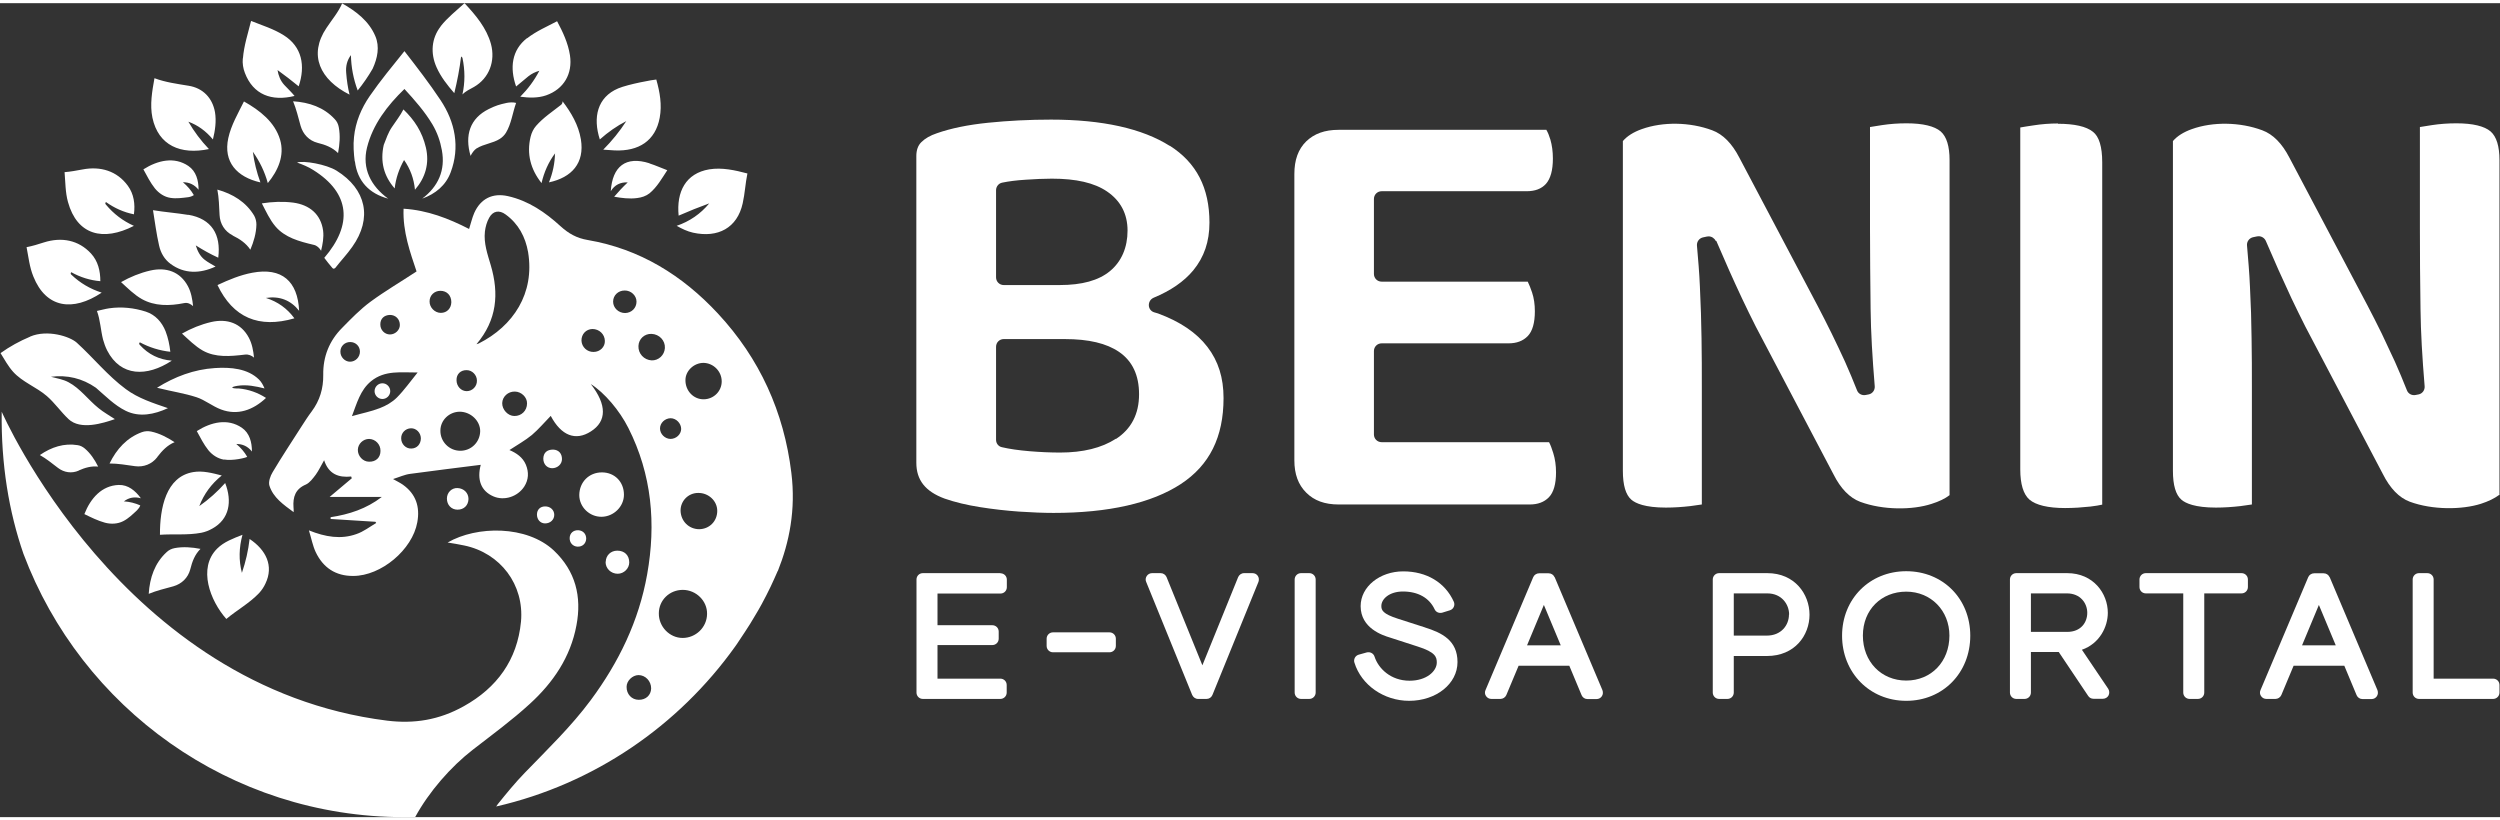 <?xml version="1.0" encoding="UTF-8"?>
<svg xmlns="http://www.w3.org/2000/svg" xmlns:xlink="http://www.w3.org/1999/xlink" width="256px" height="84px" viewBox="0 0 258 84" version="1.1">
<rect x="0" y="0" width="258" height="84" fill="#333333" stroke="none"/>
<g id="surface1">
<path style=" stroke:none;fill-rule:nonzero;fill:rgb(100%,100%,100%);fill-opacity:1;" d="M 159.559 13.07 L 138.145 13.07 C 136.707 13.07 135.625 13.469 134.801 14.262 C 133.977 15.07 133.578 16.172 133.578 17.637 L 133.578 47.168 C 133.578 48.605 133.977 49.688 134.801 50.512 C 135.625 51.336 136.707 51.734 138.145 51.734 L 157.863 51.734 C 158.703 51.734 159.359 51.492 159.848 50.988 C 160.336 50.484 160.582 49.613 160.582 48.422 C 160.582 47.719 160.488 47.031 160.289 46.406 C 160.152 45.961 160.016 45.598 159.863 45.305 L 142.586 45.305 C 142.141 45.305 141.789 44.953 141.789 44.512 L 141.789 35.898 C 141.789 35.457 142.141 35.105 142.586 35.105 L 155.68 35.105 C 156.52 35.105 157.176 34.859 157.664 34.355 C 158.152 33.852 158.398 32.984 158.398 31.793 C 158.398 31.09 158.305 30.434 158.109 29.852 C 157.969 29.426 157.816 29.059 157.664 28.738 L 142.586 28.738 C 142.141 28.738 141.789 28.387 141.789 27.945 L 141.789 20.203 C 141.789 19.758 142.141 19.406 142.586 19.406 L 157.543 19.406 C 158.414 19.406 159.07 19.164 159.543 18.645 C 160.016 18.109 160.258 17.238 160.258 16.035 C 160.258 15.316 160.168 14.66 160 14.078 C 159.879 13.684 159.742 13.332 159.574 13.055 Z M 159.559 13.07 "/>
<path style=" stroke:none;fill-rule:nonzero;fill:rgb(100%,100%,100%);fill-opacity:1;" d="M 177.125 24.539 C 177.57 25.547 177.996 26.555 178.438 27.547 C 178.883 28.539 179.324 29.516 179.781 30.48 C 180.238 31.441 180.711 32.418 181.199 33.379 L 189.199 48.59 C 189.945 50.086 190.879 51.047 191.977 51.461 C 194.328 52.332 197.379 52.316 199.336 51.672 C 200.113 51.43 200.738 51.125 201.195 50.773 L 201.195 16.188 C 201.195 14.766 200.891 13.773 200.281 13.238 C 199.641 12.688 198.434 12.398 196.754 12.398 C 195.871 12.398 195.031 12.461 194.234 12.582 C 193.746 12.66 193.336 12.719 192.984 12.781 L 192.984 23.242 C 192.984 25.883 193.016 28.66 193.047 31.578 C 193.074 33.977 193.23 36.586 193.473 39.535 C 193.504 39.93 193.242 40.297 192.848 40.375 L 192.543 40.434 C 192.16 40.512 191.777 40.312 191.641 39.945 C 191.246 38.938 190.832 37.961 190.406 37 C 189.961 36.035 189.504 35.059 189.016 34.066 C 188.527 33.09 188.055 32.129 187.566 31.211 L 179.492 15.926 C 178.742 14.477 177.812 13.527 176.699 13.117 C 174.41 12.262 171.617 12.215 169.434 12.996 C 168.578 13.301 167.922 13.711 167.48 14.23 L 167.48 48.27 C 167.48 49.734 167.77 50.742 168.363 51.246 C 168.793 51.613 169.754 52.055 171.922 52.055 C 172.762 52.055 173.613 51.996 174.438 51.902 C 174.914 51.84 175.309 51.781 175.629 51.734 L 175.629 39.609 C 175.629 37.977 175.629 36.312 175.598 34.586 C 175.57 32.875 175.523 31.105 175.43 29.258 C 175.371 27.852 175.25 26.434 175.125 25.012 C 175.098 24.613 175.355 24.266 175.738 24.172 L 176.164 24.082 C 176.164 24.082 176.285 24.066 176.332 24.066 C 176.637 24.066 176.926 24.25 177.066 24.539 Z M 177.125 24.539 "/>
<path style=" stroke:none;fill-rule:nonzero;fill:rgb(100%,100%,100%);fill-opacity:1;" d="M 120.727 14.734 C 117.887 12.934 113.766 12.016 108.469 12.016 C 106.258 12.016 104.074 12.125 101.969 12.34 C 99.891 12.551 98.121 12.918 96.688 13.422 C 96 13.652 95.465 13.957 95.07 14.355 C 94.734 14.691 94.566 15.164 94.566 15.773 L 94.566 47.43 C 94.566 49.215 95.496 50.391 97.48 51.125 C 98.566 51.504 99.801 51.797 101.145 52.008 C 102.488 52.223 103.848 52.375 105.172 52.469 C 106.516 52.559 107.707 52.605 108.73 52.605 C 114.406 52.605 118.836 51.598 121.855 49.629 C 124.816 47.688 126.27 44.785 126.27 40.754 C 126.27 38.664 125.734 36.938 124.605 35.473 C 123.488 34.008 121.781 32.859 119.508 32.02 L 119.094 31.898 C 118.773 31.793 118.559 31.5 118.559 31.164 C 118.559 30.828 118.742 30.539 119.047 30.402 C 120.82 29.668 122.191 28.723 123.141 27.578 C 124.27 26.203 124.816 24.602 124.816 22.645 C 124.816 19.059 123.477 16.461 120.711 14.703 Z M 102.793 19.301 C 102.793 18.934 103.051 18.598 103.418 18.523 C 104.074 18.387 104.883 18.277 105.844 18.219 C 106.793 18.156 107.691 18.109 108.547 18.109 C 111.066 18.109 112.941 18.539 114.254 19.438 C 115.645 20.387 116.363 21.746 116.363 23.469 C 116.363 25.195 115.75 26.66 114.547 27.652 C 113.371 28.617 111.676 29.09 109.34 29.09 L 103.586 29.09 C 103.145 29.09 102.793 28.738 102.793 28.297 L 102.793 19.285 Z M 115.156 44.953 C 113.691 45.902 111.754 46.375 109.402 46.375 C 108.395 46.375 107.34 46.328 106.258 46.238 C 105.145 46.145 104.18 46.008 103.402 45.824 C 103.035 45.75 102.793 45.43 102.793 45.062 L 102.793 35.457 C 102.793 35.016 103.145 34.664 103.586 34.664 L 109.875 34.664 C 112.363 34.664 114.195 35.105 115.492 35.992 C 116.867 36.938 117.551 38.402 117.551 40.359 C 117.551 42.406 116.742 43.945 115.172 44.969 Z M 115.156 44.953 "/>
<path style=" stroke:none;fill-rule:nonzero;fill:rgb(100%,100%,100%);fill-opacity:1;" d="M 257.945 50.773 L 257.945 16.188 C 257.945 14.766 257.641 13.773 257.031 13.238 C 256.391 12.688 255.184 12.398 253.504 12.398 C 252.617 12.398 251.781 12.461 250.984 12.582 C 250.496 12.66 250.086 12.719 249.734 12.781 L 249.734 23.242 C 249.734 25.883 249.75 28.66 249.797 31.578 C 249.824 33.977 249.977 36.586 250.223 39.535 C 250.254 39.93 249.992 40.297 249.598 40.375 L 249.293 40.434 C 248.91 40.512 248.527 40.312 248.391 39.945 C 247.996 38.938 247.582 37.961 247.156 37 C 246.711 36.035 246.254 35.059 245.781 34.066 C 245.293 33.09 244.82 32.129 244.332 31.211 L 236.258 15.926 C 235.508 14.477 234.578 13.527 233.465 13.117 C 231.176 12.262 228.379 12.215 226.199 12.996 C 225.344 13.301 224.688 13.711 224.246 14.23 L 224.246 48.27 C 224.246 49.734 224.535 50.742 225.129 51.246 C 225.559 51.613 226.52 52.055 228.688 52.055 C 229.527 52.055 230.379 51.996 231.203 51.902 C 231.676 51.84 232.074 51.781 232.395 51.734 L 232.395 39.609 C 232.395 37.977 232.395 36.312 232.363 34.586 C 232.348 32.875 232.289 31.09 232.195 29.242 C 232.137 27.852 232.012 26.418 231.891 24.996 C 231.859 24.602 232.121 24.25 232.5 24.156 L 232.93 24.066 C 232.93 24.066 233.051 24.051 233.098 24.051 C 233.402 24.051 233.691 24.234 233.828 24.523 C 234.273 25.531 234.699 26.539 235.141 27.531 C 235.586 28.508 236.027 29.484 236.484 30.465 C 236.945 31.426 237.418 32.402 237.906 33.363 L 245.902 48.574 C 246.652 50.07 247.582 51.031 248.68 51.445 C 251.031 52.316 254.086 52.285 256.039 51.66 C 256.801 51.414 257.426 51.109 257.898 50.758 Z M 257.945 50.773 "/>
<path style=" stroke:none;fill-rule:nonzero;fill:rgb(100%,100%,100%);fill-opacity:1;" d="M 212.398 12.414 C 211.559 12.414 210.691 12.477 209.836 12.613 C 209.301 12.688 208.859 12.766 208.492 12.828 L 208.492 48.117 C 208.492 49.629 208.812 50.68 209.438 51.23 C 210.094 51.797 211.363 52.102 213.117 52.102 C 214.004 52.102 214.887 52.039 215.727 51.949 C 216.262 51.887 216.66 51.812 216.949 51.75 L 216.949 16.414 C 216.949 14.828 216.629 13.758 215.988 13.27 C 215.301 12.719 214.078 12.445 212.371 12.445 Z M 212.398 12.414 "/>
<path style=" stroke:none;fill-rule:nonzero;fill:rgb(100%,100%,100%);fill-opacity:1;" d="M 103.25 58.82 L 95.238 58.82 C 94.871 58.82 94.582 59.109 94.582 59.477 L 94.582 71.145 C 94.582 71.508 94.871 71.801 95.238 71.801 L 103.234 71.801 C 103.602 71.801 103.891 71.508 103.891 71.145 L 103.891 70.363 C 103.891 69.996 103.602 69.707 103.234 69.707 L 96.75 69.707 L 96.75 66.242 L 102.41 66.242 C 102.777 66.242 103.066 65.949 103.066 65.586 L 103.066 64.852 C 103.066 64.484 102.777 64.195 102.41 64.195 L 96.75 64.195 L 96.75 60.926 L 103.25 60.926 C 103.617 60.926 103.906 60.637 103.906 60.27 L 103.906 59.492 C 103.906 59.125 103.617 58.836 103.25 58.836 Z M 103.25 58.82 "/>
<path style=" stroke:none;fill-rule:nonzero;fill:rgb(100%,100%,100%);fill-opacity:1;" d="M 108.668 64.93 L 114.5 64.93 C 114.863 64.93 115.156 65.223 115.156 65.586 L 115.156 66.332 C 115.156 66.695 114.863 66.988 114.5 66.988 L 108.668 66.988 C 108.305 66.988 108.012 66.695 108.012 66.332 L 108.012 65.586 C 108.012 65.223 108.305 64.93 108.668 64.93 Z M 108.668 64.93 "/>
<path style=" stroke:none;fill-rule:nonzero;fill:rgb(100%,100%,100%);fill-opacity:1;" d="M 129.273 58.82 L 128.391 58.82 C 128.113 58.82 127.887 58.988 127.777 59.23 L 124.086 68.332 L 120.391 59.23 C 120.285 58.988 120.055 58.82 119.781 58.82 L 118.895 58.82 C 118.684 58.82 118.469 58.926 118.348 59.109 C 118.223 59.293 118.195 59.523 118.285 59.723 L 123.031 71.387 C 123.141 71.633 123.367 71.801 123.641 71.801 L 124.512 71.801 C 124.789 71.801 125.016 71.648 125.125 71.387 L 129.871 59.723 C 129.945 59.523 129.93 59.293 129.809 59.109 C 129.688 58.926 129.488 58.82 129.258 58.82 Z M 129.273 58.82 "/>
<path style=" stroke:none;fill-rule:nonzero;fill:rgb(100%,100%,100%);fill-opacity:1;" d="M 134.266 58.82 L 135.121 58.82 C 135.484 58.82 135.777 59.113 135.777 59.477 L 135.777 71.145 C 135.777 71.504 135.484 71.801 135.121 71.801 L 134.266 71.801 C 133.902 71.801 133.609 71.504 133.609 71.145 L 133.609 59.477 C 133.609 59.113 133.902 58.82 134.266 58.82 Z M 134.266 58.82 "/>
<path style=" stroke:none;fill-rule:nonzero;fill:rgb(100%,100%,100%);fill-opacity:1;" d="M 147.07 64.426 L 144.262 63.523 C 142.691 63.02 142.555 62.637 142.555 62.211 C 142.555 61.477 143.395 60.715 144.781 60.715 C 146.34 60.715 147.5 61.371 148.051 62.547 C 148.188 62.852 148.523 62.988 148.844 62.898 L 149.637 62.652 C 149.82 62.59 149.957 62.469 150.031 62.301 C 150.109 62.133 150.109 61.934 150.031 61.766 C 149.133 59.781 147.227 58.637 144.812 58.637 C 142.402 58.637 140.418 60.211 140.418 62.227 C 140.418 64.5 142.676 65.234 143.426 65.461 L 146.309 66.395 C 148.141 66.973 148.277 67.477 148.277 68.043 C 148.277 68.945 147.211 69.922 145.469 69.922 C 143.531 69.922 142.25 68.668 141.852 67.434 C 141.746 67.098 141.395 66.914 141.043 67.004 L 140.219 67.234 C 140.051 67.281 139.898 67.402 139.82 67.555 C 139.746 67.707 139.715 67.891 139.777 68.059 C 140.492 70.379 142.828 71.996 145.422 71.996 C 148.215 71.996 150.414 70.242 150.414 67.996 C 150.414 65.754 148.797 64.973 147.059 64.426 Z M 147.07 64.426 "/>
<path style=" stroke:none;fill-rule:nonzero;fill:rgb(100%,100%,100%);fill-opacity:1;" d="M 160.426 59.23 C 160.32 58.988 160.09 58.836 159.816 58.836 L 158.84 58.836 C 158.582 58.836 158.336 58.988 158.23 59.23 L 153.301 70.898 C 153.207 71.098 153.238 71.34 153.359 71.508 C 153.484 71.691 153.68 71.801 153.91 71.801 L 154.84 71.801 C 155.102 71.801 155.344 71.648 155.453 71.402 L 156.719 68.379 L 161.953 68.379 L 163.223 71.418 C 163.328 71.66 163.555 71.816 163.832 71.816 L 164.762 71.816 C 164.992 71.816 165.191 71.707 165.312 71.523 C 165.434 71.34 165.449 71.113 165.371 70.898 L 160.441 59.23 Z M 161.07 66.273 L 157.59 66.273 L 159.328 62.102 Z M 161.07 66.273 "/>
<path style=" stroke:none;fill-rule:nonzero;fill:rgb(100%,100%,100%);fill-opacity:1;" d="M 182.391 58.82 L 177.414 58.82 C 177.051 58.82 176.758 59.109 176.758 59.477 L 176.758 71.145 C 176.758 71.508 177.051 71.801 177.414 71.801 L 178.27 71.801 C 178.637 71.801 178.926 71.508 178.926 71.145 L 178.926 67.371 L 182.348 67.371 C 185.23 67.371 186.742 65.234 186.742 63.109 C 186.742 60.988 185.215 58.82 182.391 58.82 Z M 184.621 63.094 C 184.621 64.18 183.828 65.266 182.332 65.266 L 178.926 65.266 L 178.926 60.91 L 182.391 60.91 C 183.855 60.91 184.637 62.027 184.637 63.094 Z M 184.621 63.094 "/>
<path style=" stroke:none;fill-rule:nonzero;fill:rgb(100%,100%,100%);fill-opacity:1;" d="M 196.723 58.621 C 192.953 58.621 190.102 61.477 190.102 65.277 C 190.102 69.082 192.938 71.996 196.723 71.996 C 200.508 71.996 203.332 69.113 203.332 65.277 C 203.332 61.445 200.496 58.621 196.723 58.621 Z M 201.18 65.266 C 201.18 67.953 199.305 69.906 196.723 69.906 C 194.145 69.906 192.25 67.953 192.25 65.266 C 192.25 62.578 194.176 60.73 196.723 60.73 C 199.273 60.73 201.18 62.684 201.18 65.266 Z M 201.18 65.266 "/>
<path style=" stroke:none;fill-rule:nonzero;fill:rgb(100%,100%,100%);fill-opacity:1;" d="M 214.844 66.73 C 216.688 66.09 217.527 64.348 217.527 62.914 C 217.527 60.926 216.047 58.82 213.332 58.82 L 208.082 58.82 C 207.715 58.82 207.426 59.109 207.426 59.477 L 207.426 71.145 C 207.426 71.508 207.715 71.801 208.082 71.801 L 208.934 71.801 C 209.301 71.801 209.59 71.508 209.59 71.145 L 209.59 66.957 L 212.461 66.957 L 215.5 71.492 C 215.621 71.676 215.82 71.785 216.047 71.785 L 217.023 71.785 C 217.27 71.785 217.496 71.648 217.605 71.434 C 217.711 71.219 217.695 70.961 217.574 70.762 L 214.844 66.715 Z M 215.406 62.914 C 215.406 63.891 214.766 64.883 213.332 64.883 L 209.59 64.883 L 209.59 60.91 L 213.316 60.91 C 214.688 60.91 215.406 61.918 215.406 62.914 Z M 215.406 62.914 "/>
<path style=" stroke:none;fill-rule:nonzero;fill:rgb(100%,100%,100%);fill-opacity:1;" d="M 231.312 58.82 L 221.449 58.82 C 221.086 58.82 220.793 59.109 220.793 59.477 L 220.793 60.254 C 220.793 60.621 221.086 60.91 221.449 60.91 L 225.312 60.91 L 225.312 71.145 C 225.312 71.508 225.602 71.801 225.969 71.801 L 226.824 71.801 C 227.191 71.801 227.48 71.508 227.48 71.145 L 227.48 60.91 L 231.328 60.91 C 231.691 60.91 231.984 60.621 231.984 60.254 L 231.984 59.477 C 231.984 59.109 231.691 58.82 231.328 58.82 Z M 231.312 58.82 "/>
<path style=" stroke:none;fill-rule:nonzero;fill:rgb(100%,100%,100%);fill-opacity:1;" d="M 240.41 59.23 C 240.301 58.988 240.074 58.836 239.797 58.836 L 238.82 58.836 C 238.562 58.836 238.316 58.988 238.211 59.23 L 233.281 70.898 C 233.188 71.098 233.219 71.34 233.34 71.508 C 233.465 71.691 233.66 71.801 233.891 71.801 L 234.82 71.801 C 235.082 71.801 235.324 71.648 235.434 71.402 L 236.699 68.379 L 241.934 68.379 L 243.203 71.418 C 243.309 71.66 243.539 71.816 243.812 71.816 L 244.742 71.816 C 244.973 71.816 245.172 71.707 245.293 71.523 C 245.414 71.34 245.43 71.113 245.355 70.898 L 240.422 59.23 Z M 241.051 66.273 L 237.57 66.273 L 239.309 62.102 Z M 241.051 66.273 "/>
<path style=" stroke:none;fill-rule:nonzero;fill:rgb(100%,100%,100%);fill-opacity:1;" d="M 257.289 69.707 L 251.152 69.707 L 251.152 59.477 C 251.152 59.109 250.863 58.82 250.496 58.82 L 249.645 58.82 C 249.277 58.82 248.988 59.109 248.988 59.477 L 248.988 71.145 C 248.988 71.508 249.277 71.801 249.645 71.801 L 257.289 71.801 C 257.656 71.801 257.945 71.508 257.945 71.145 L 257.945 70.363 C 257.945 69.996 257.656 69.707 257.289 69.707 Z M 257.289 69.707 "/>
<path style=" stroke:none;fill-rule:evenodd;fill:rgb(100%,100%,100%);fill-opacity:1;" d="M 35.297 0.016 C 36.746 0.824 38.074 1.848 38.73 3.391 C 39.203 4.488 38.961 5.664 38.457 6.766 C 38 7.559 37.48 8.309 36.914 9.008 C 36.473 7.832 36.242 6.613 36.215 5.359 C 35.816 5.895 35.664 6.504 35.727 7.191 C 35.785 7.957 35.895 8.719 36.074 9.438 C 33.039 7.91 31.801 5.359 33.695 2.551 C 34.258 1.695 34.914 0.945 35.312 0.016 Z M 45.477 2.398 C 44.516 3.633 44.41 5.176 45.051 6.613 C 45.492 7.605 46.164 8.461 46.883 9.285 C 47.188 8.031 47.434 6.766 47.586 5.496 C 47.629 5.543 47.676 5.59 47.723 5.633 C 47.996 6.918 47.996 8.184 47.723 9.422 C 48.059 9.07 48.484 8.887 48.914 8.645 C 50.484 7.742 51.141 5.984 50.668 4.215 C 50.211 2.551 49.082 1.223 47.938 0 C 47.098 0.777 46.18 1.48 45.477 2.383 Z M 54.391 3.605 C 52.805 4.84 52.59 6.672 53.262 8.598 C 53.691 8.246 54.102 7.895 54.531 7.543 C 54.879 7.27 55.262 7.086 55.66 6.977 C 55.141 7.973 54.484 8.855 53.691 9.652 C 54.59 9.773 55.508 9.805 56.359 9.512 C 58.191 8.871 59.109 7.285 58.82 5.375 C 58.621 4.094 58.07 2.945 57.492 1.863 C 56.453 2.414 55.34 2.887 54.406 3.617 Z M 25.055 5.711 C 25.012 6.215 25.086 6.719 25.27 7.191 C 26.125 9.453 28.047 10.156 30.398 9.574 C 30.078 9.176 29.695 8.824 29.344 8.445 C 28.934 8 28.734 7.469 28.641 6.902 C 29.391 7.438 30.109 8 30.824 8.582 C 31.543 6.445 31.16 4.488 29.285 3.312 C 28.246 2.656 27.055 2.289 25.91 1.832 C 25.59 3.113 25.176 4.383 25.07 5.695 Z M 36.625 16.309 C 36.871 18.371 38.105 19.652 40.059 20.172 C 38.273 18.875 37.344 17.07 37.875 14.902 C 38.473 12.508 39.969 10.566 41.738 8.855 C 42.793 10 43.828 11.176 44.625 12.508 C 45.113 13.332 45.434 14.23 45.602 15.18 C 45.98 17.238 45.234 18.918 43.57 20.172 C 44.93 19.684 46.012 18.812 46.516 17.438 C 47.477 14.871 46.988 12.293 45.461 10 C 44.305 8.262 43.02 6.598 41.738 4.949 C 40.516 6.473 39.266 7.973 38.152 9.59 C 37.281 10.855 36.688 12.277 36.535 13.805 C 36.441 14.645 36.504 15.5 36.609 16.34 Z M 64.633 12.172 C 63.945 13.238 63.152 14.215 62.254 15.117 C 62.648 15.148 63.047 15.164 63.441 15.195 C 65.902 15.301 67.641 14.215 68.082 11.82 C 68.328 10.492 68.098 9.176 67.73 7.879 C 67.504 7.879 64.848 8.352 63.793 8.797 C 61.641 9.711 61.168 11.789 61.902 14.062 C 62.758 13.301 63.672 12.66 64.633 12.172 Z M 32.777 14.414 C 33.586 14.613 34.305 14.887 34.887 15.469 C 35.055 14.582 35.129 13.684 34.961 12.797 C 34.902 12.477 34.762 12.184 34.535 11.957 C 33.422 10.75 31.91 10.23 30.246 10.125 C 30.582 10.934 30.781 11.789 31.023 12.66 C 31.27 13.527 31.895 14.188 32.777 14.414 Z M 8.129 48.223 C 8.785 47.934 9.426 47.75 10.129 47.824 C 9.777 47.125 9.348 46.465 8.754 45.961 C 8.539 45.781 8.297 45.656 8.023 45.613 C 6.617 45.383 5.305 45.809 4.113 46.633 C 4.77 47 5.367 47.488 5.992 47.965 C 6.617 48.438 7.395 48.559 8.129 48.238 Z M 24.004 23.973 C 24.75 24.34 25.391 24.77 25.836 25.441 C 26.184 24.613 26.445 23.746 26.461 22.844 C 26.461 22.523 26.383 22.203 26.23 21.926 C 25.391 20.523 24.031 19.684 22.43 19.238 C 22.598 20.094 22.613 20.98 22.66 21.867 C 22.703 22.754 23.18 23.547 24.004 23.957 Z M 16.234 46.832 C 16.738 46.176 17.27 45.613 18.02 45.305 C 17.27 44.816 16.461 44.391 15.594 44.207 C 15.273 44.145 14.949 44.16 14.645 44.27 C 13.105 44.832 12.035 46.008 11.305 47.504 C 12.172 47.504 13.043 47.656 13.93 47.781 C 14.812 47.902 15.668 47.582 16.234 46.848 Z M 19.637 58.422 C 19.836 57.613 20.109 56.895 20.691 56.316 C 19.805 56.148 18.906 56.07 18.02 56.238 C 17.699 56.301 17.41 56.438 17.18 56.668 C 15.973 57.781 15.453 59.293 15.348 60.957 C 16.156 60.621 17.012 60.422 17.883 60.18 C 18.75 59.934 19.406 59.309 19.637 58.422 Z M 21.547 15.039 C 20.734 14.188 20.035 13.254 19.438 12.23 C 20.398 12.582 21.238 13.18 21.973 14.062 C 22.203 13.133 22.34 12.184 22.188 11.254 C 21.926 9.773 20.934 8.75 19.453 8.52 C 18.25 8.32 17.074 8.168 15.941 7.742 C 15.699 9.086 15.453 10.477 15.73 11.82 C 16.34 14.691 18.645 15.668 21.559 15.055 Z M 49.203 14.98 C 49.934 14.523 50.867 14.461 51.582 14.004 C 51.828 13.852 52.059 13.621 52.211 13.375 C 52.773 12.445 52.895 11.316 53.262 10.293 C 52.973 10.199 52.5 10.246 52.285 10.293 C 51.523 10.461 51.172 10.566 50.453 10.918 C 48.5 11.879 47.938 13.621 48.562 15.758 C 48.715 15.469 48.914 15.164 49.188 14.98 Z M 57.277 15.469 C 57.262 16.508 57.047 17.516 56.652 18.492 C 59.016 17.988 60.344 16.492 59.949 14.062 C 59.703 12.566 58.941 11.285 58.055 10.125 C 58.055 10.262 58.023 10.383 57.918 10.477 C 57.031 11.176 56.07 11.805 55.324 12.66 C 55.047 12.98 54.863 13.359 54.758 13.789 C 54.332 15.543 54.758 17.148 55.887 18.566 C 56.148 17.438 56.605 16.398 57.293 15.484 Z M 26.871 18.492 C 26.492 17.453 26.23 16.398 26.094 15.332 C 26.797 16.324 27.316 17.391 27.637 18.566 C 28.703 17.27 29.391 15.711 28.902 14.078 C 28.352 12.262 26.824 11.07 25.176 10.141 C 24.566 11.375 23.852 12.582 23.559 13.926 C 23.027 16.383 24.445 17.941 26.855 18.492 Z M 67.031 16.523 C 64.574 15.742 63.199 16.844 63.031 19.406 C 63.43 18.75 64.023 18.461 64.785 18.492 C 64.281 18.965 63.824 19.453 63.383 19.973 C 64.145 20.109 64.953 20.219 65.762 20.109 C 66.223 20.051 66.664 19.91 67.031 19.621 C 67.809 18.98 68.312 18.078 68.863 17.238 C 68.25 17.012 67.656 16.734 67.031 16.539 Z M 13.82 22.98 C 12.691 22.477 11.73 21.746 10.938 20.797 C 10.844 20.707 10.844 20.613 10.938 20.523 C 11.809 21.148 12.77 21.578 13.82 21.789 C 13.961 20.738 13.82 19.699 13.195 18.844 C 12.082 17.316 10.371 16.797 8.496 17.164 C 7.898 17.27 7.305 17.391 6.664 17.438 C 6.754 18.477 6.738 19.531 7.016 20.523 C 7.961 23.941 10.648 24.613 13.82 22.98 Z M 10.48 29.867 C 9.289 29.484 8.266 28.875 7.379 28.035 C 7.273 27.961 7.273 27.867 7.352 27.762 C 8.281 28.281 9.289 28.602 10.355 28.691 C 10.355 27.625 10.113 26.617 9.395 25.836 C 8.113 24.445 6.359 24.109 4.527 24.691 C 3.961 24.875 3.367 25.059 2.742 25.18 C 2.938 26.188 3.047 27.242 3.441 28.203 C 4.754 31.488 7.52 31.852 10.48 29.883 Z M 69.84 22.98 C 70.371 23.285 70.922 23.547 71.52 23.684 C 74.098 24.25 76.082 23.195 76.645 20.66 C 76.875 19.637 76.922 18.582 77.133 17.574 C 75.852 17.238 74.523 16.934 73.195 17.148 C 70.77 17.559 69.793 19.453 70.035 21.926 C 71.121 21.453 72.176 21.027 73.195 20.66 C 72.297 21.746 71.168 22.523 69.824 22.98 Z M 17.605 20.094 C 18.203 20.188 18.828 20.094 19.438 20.02 C 19.652 19.988 19.852 19.91 20.004 19.805 C 19.715 19.301 19.332 18.859 18.875 18.477 C 19.531 18.477 20.062 18.723 20.492 19.254 C 20.492 18.293 20.246 17.348 19.438 16.797 C 17.988 15.82 16.293 16.203 14.797 17.148 C 15.164 17.82 15.516 18.523 15.988 19.117 C 16.402 19.621 16.965 20.004 17.605 20.094 Z M 23.133 47.094 C 24.02 47.246 25.359 46.926 25.512 46.816 C 25.223 46.312 24.844 45.871 24.383 45.488 C 25.039 45.488 25.574 45.734 26 46.27 C 26 45.305 25.758 44.359 24.949 43.809 C 23.5 42.832 21.805 43.215 20.309 44.16 C 20.676 44.832 21.027 45.535 21.5 46.129 C 21.91 46.633 22.477 47 23.117 47.109 Z M 12.707 53.461 C 13.258 53.184 13.699 52.742 14.141 52.332 C 14.293 52.176 14.418 52.008 14.477 51.828 C 13.945 51.598 13.379 51.445 12.785 51.414 C 13.301 51.016 13.898 50.91 14.539 51.094 C 13.973 50.316 13.227 49.688 12.25 49.719 C 10.496 49.781 9.348 51.094 8.707 52.727 C 9.395 53.062 10.098 53.414 10.828 53.613 C 11.457 53.781 12.129 53.75 12.707 53.461 Z M 34.594 27.332 C 35.16 26.602 35.816 25.914 36.352 25.148 C 38.457 22.188 37.801 19.195 34.734 17.285 C 33.68 16.629 31.312 16.215 30.656 16.445 C 31.238 16.66 31.816 16.887 32.336 17.223 C 36.168 19.621 36.395 22.875 33.465 26.281 C 33.727 26.629 34 26.98 34.305 27.332 C 34.398 27.426 34.488 27.426 34.578 27.332 Z M 33.129 25.578 C 33.297 24.891 33.434 24.172 33.344 23.469 C 33.113 21.789 31.953 20.812 30.262 20.582 C 29.176 20.445 28.109 20.492 27.023 20.66 C 27.453 21.484 27.832 22.34 28.43 23.043 C 29.406 24.188 30.871 24.586 32.367 24.938 C 32.719 25.012 32.961 25.258 33.145 25.562 Z M 26.215 36.57 C 26.141 35.867 26.016 35.152 25.68 34.523 C 24.887 33.027 23.453 32.523 21.789 32.906 C 20.734 33.152 19.73 33.562 18.781 34.098 C 19.469 34.723 20.125 35.395 20.934 35.855 C 22.246 36.586 23.758 36.449 25.285 36.266 C 25.637 36.219 25.957 36.359 26.23 36.586 Z M 19.926 31.258 C 19.852 30.555 19.73 29.836 19.395 29.211 C 18.598 27.715 17.164 27.211 15.5 27.594 C 14.449 27.836 13.441 28.25 12.492 28.785 C 13.18 29.41 13.836 30.082 14.645 30.539 C 15.957 31.273 17.484 31.258 18.996 30.953 C 19.395 30.875 19.668 31.043 19.941 31.273 Z M 19.438 21.852 C 18.219 21.652 16.996 21.562 15.789 21.363 C 15.988 22.57 16.141 23.805 16.418 25.012 C 16.586 25.777 16.98 26.449 17.605 26.906 C 19.012 27.945 20.629 27.93 22.246 27.18 C 21.867 26.953 21.469 26.754 21.117 26.477 C 20.629 26.098 20.371 25.547 20.203 24.996 C 20.949 25.469 21.711 25.898 22.523 26.266 C 22.828 23.867 21.836 22.25 19.438 21.836 Z M 17.578 35.977 C 17.5 35.258 17.348 34.539 17.09 33.867 C 16.707 32.906 16.035 32.16 15.059 31.836 C 13.836 31.441 12.539 31.305 11.273 31.488 C 10.859 31.547 10.449 31.668 10.004 31.762 C 10.355 32.707 10.387 33.73 10.633 34.707 C 10.738 35.09 10.875 35.473 11.059 35.84 C 12.449 38.555 15.164 38.586 17.73 36.891 C 16.418 36.785 15.316 36.25 14.434 35.273 C 14.34 35.184 14.34 35.09 14.434 35 C 15.426 35.531 16.477 35.855 17.59 35.977 Z M 41.691 16.172 C 42.348 17.102 42.715 18.125 42.824 19.254 C 43.906 18.004 44.332 16.539 43.953 14.902 C 43.57 13.27 42.762 12.047 41.633 10.965 C 41.312 11.605 40.852 12.172 40.441 12.797 C 40.059 13.359 39.848 14.004 39.602 14.629 C 39.219 16.34 39.602 17.836 40.73 19.117 C 40.852 18.062 41.188 17.086 41.707 16.172 Z M 3.105 34.418 C 2.023 34.875 1.016 35.426 0.055 36.113 C 0.465 36.77 0.832 37.457 1.352 38.039 C 2.312 39.105 3.746 39.609 4.832 40.543 C 5.656 41.258 6.281 42.176 7.074 42.926 C 8.312 44.086 10.617 43.352 11.852 42.926 C 11.289 42.543 10.691 42.223 10.172 41.793 C 9.105 40.938 8.281 39.762 7.074 39.121 C 6.512 38.816 5.871 38.723 5.258 38.555 C 6.938 38.344 8.496 38.711 9.898 39.688 C 10.891 40.543 11.82 41.504 12.98 42.07 C 14.387 42.758 15.914 42.449 17.332 41.793 C 15.82 41.273 14.266 40.785 12.98 39.824 C 11.121 38.449 9.641 36.602 7.93 35.043 C 7.211 34.387 4.891 33.656 3.121 34.402 Z M 27.301 39.762 C 27.16 39.426 26.992 39.105 26.734 38.848 C 25.574 37.703 23.82 37.547 22.172 37.656 C 20.02 37.793 18.035 38.543 16.203 39.688 C 17.914 40.113 18.934 40.234 20.277 40.664 C 21.164 40.953 21.91 41.594 22.812 41.93 C 24.52 42.574 26.125 41.992 27.453 40.738 C 26.598 40.191 25.668 39.855 24.645 39.762 C 23.805 39.777 23.742 39.609 24.508 39.488 C 25.453 39.336 26.398 39.535 27.316 39.762 Z M 30.871 31.762 C 30.734 28.691 29.086 27.242 26.031 27.82 C 24.797 28.051 23.621 28.539 22.445 29.09 C 24.047 32.449 26.703 33.594 30.383 32.523 C 29.633 31.5 28.656 30.801 27.438 30.418 C 28.855 30.203 30 30.648 30.871 31.746 Z M 16.492 54.863 C 17.914 54.758 19.363 54.926 20.781 54.652 C 21.18 54.574 21.559 54.422 21.91 54.223 C 23.684 53.246 23.973 51.414 23.238 49.52 C 22.445 50.406 21.547 51.215 20.566 51.902 C 21.043 50.664 21.805 49.613 22.887 48.742 C 21.926 48.496 20.918 48.223 19.941 48.391 C 17.117 48.863 16.492 52.133 16.508 54.852 Z M 23.348 63.555 C 24.445 62.637 25.727 61.934 26.719 60.898 C 26.992 60.605 27.223 60.27 27.391 59.902 C 28.277 58.07 27.453 56.422 25.758 55.293 C 25.621 56.484 25.359 57.645 24.965 58.789 C 24.629 57.508 24.66 56.195 25.023 54.863 C 24.094 55.23 23.117 55.582 22.414 56.285 C 20.387 58.301 21.699 61.676 23.348 63.539 Z M 23.348 63.555 "/>
<path style=" stroke:none;fill-rule:nonzero;fill:rgb(100%,100%,100%);fill-opacity:1;" d="M 59.488 64.211 C 58.879 67.492 57.078 70.121 54.684 72.305 C 52.836 74 50.789 75.496 48.805 77.035 C 46.531 78.793 44.273 81.375 42.852 83.984 C 42.473 84 42.074 84 41.691 84 C 23.727 84 8.387 72.699 2.418 56.82 C 0.926 52.5 0.102 47.629 0.176 42.16 C 0.176 42.16 12.555 70.625 39.953 74.043 C 42.699 74.379 45.281 74 47.875 72.547 C 51.277 70.652 53.383 67.785 53.766 63.828 C 54.117 60.012 51.645 56.742 47.906 55.965 C 47.371 55.844 46.82 55.766 46.195 55.66 C 49.203 53.918 54.363 53.871 57.156 56.484 C 59.398 58.605 60.055 61.246 59.488 64.211 Z M 80.262 58.59 C 80.262 58.59 80.25 58.621 80.25 58.621 C 80.02 59.156 79.773 59.691 79.531 60.211 C 79.242 60.82 78.922 61.43 78.602 62.027 C 78.387 62.438 78.141 62.836 77.914 63.219 C 77.746 63.508 77.578 63.781 77.41 64.059 C 77.227 64.332 77.059 64.594 76.891 64.867 C 76.602 65.293 76.324 65.723 76.051 66.133 C 75.988 66.227 75.93 66.301 75.867 66.395 C 70.023 74.578 61.32 80.578 51.203 82.902 C 51.262 82.809 51.324 82.719 51.387 82.641 C 52.27 81.543 53.172 80.441 54.164 79.418 C 56.512 76.992 58.941 74.656 60.969 71.922 C 63.855 68.027 65.93 63.766 66.785 58.957 C 67.719 53.719 67.273 48.648 64.848 43.84 C 63.934 42.023 62.375 40.191 60.969 39.305 C 62.648 41.457 62.617 43.152 60.984 44.191 C 59.398 45.215 57.918 44.633 56.836 42.59 C 56.191 43.246 55.598 43.961 54.895 44.559 C 54.195 45.137 53.383 45.582 52.574 46.117 C 53.293 46.422 53.949 46.863 54.27 47.629 C 54.59 48.406 54.559 49.168 54.102 49.887 C 53.414 50.941 52.027 51.383 50.91 50.895 C 49.645 50.344 49.203 49.184 49.613 47.641 C 47.203 47.949 44.777 48.238 42.332 48.574 C 41.754 48.648 41.203 48.91 40.562 49.109 C 40.961 49.336 41.281 49.488 41.57 49.688 C 42.93 50.652 43.355 51.98 43.066 53.566 C 42.562 56.406 39.328 59.109 36.457 59.109 C 34.641 59.125 33.344 58.254 32.582 56.652 C 32.273 55.996 32.137 55.246 31.879 54.406 C 33.586 55.094 35.191 55.355 36.777 54.789 C 37.512 54.543 38.152 54.039 38.824 53.645 C 38.793 53.613 38.777 53.566 38.746 53.52 C 37.207 53.43 35.664 53.324 34.121 53.23 C 34.121 53.172 34.121 53.109 34.121 53.047 C 36.031 52.758 37.816 52.176 39.402 50.957 L 34.016 50.957 C 34.777 50.316 35.543 49.672 36.305 49.031 C 36.289 48.973 36.273 48.91 36.242 48.848 C 34.93 48.984 33.91 48.59 33.449 47.168 C 33.129 47.719 32.902 48.223 32.582 48.664 C 32.289 49.047 31.969 49.488 31.574 49.672 C 30.473 50.133 30.215 50.973 30.289 52.023 C 30.289 52.102 30.305 52.176 30.305 52.254 L 30.305 52.527 C 29.254 51.75 28.199 51.031 27.805 49.797 C 27.68 49.398 27.895 48.789 28.141 48.391 C 29.086 46.801 30.109 45.262 31.102 43.703 C 31.449 43.168 31.785 42.633 32.168 42.129 C 33.008 41 33.375 39.762 33.359 38.359 C 33.328 36.48 33.984 34.832 35.312 33.504 C 36.242 32.555 37.176 31.594 38.227 30.816 C 39.723 29.715 41.34 28.77 42.988 27.684 C 42.332 25.715 41.555 23.594 41.648 21.211 C 44.105 21.363 46.301 22.219 48.41 23.301 C 48.594 22.738 48.715 22.172 48.941 21.652 C 49.598 20.172 50.836 19.562 52.406 19.91 C 54.543 20.387 56.285 21.59 57.84 23.012 C 58.68 23.773 59.504 24.25 60.68 24.445 C 66.023 25.363 70.418 28.082 74.082 32.02 C 78.402 36.664 80.906 42.191 81.668 48.469 C 82.141 52.285 81.453 55.645 80.277 58.59 Z M 47.113 38.906 C 47.113 39.535 47.586 40.039 48.164 40.039 C 48.746 40.039 49.234 39.551 49.219 38.953 C 49.219 38.375 48.73 37.871 48.164 37.871 C 47.539 37.855 47.098 38.281 47.113 38.906 Z M 39.25 33.137 C 39.234 33.715 39.691 34.188 40.242 34.188 C 40.793 34.188 41.266 33.73 41.266 33.211 C 41.266 32.602 40.824 32.172 40.242 32.172 C 39.648 32.188 39.25 32.555 39.25 33.137 Z M 37.145 35.961 C 37.145 35.395 36.703 34.969 36.137 34.969 C 35.57 34.969 35.129 35.41 35.129 35.945 C 35.113 36.512 35.586 37 36.121 37 C 36.688 37 37.145 36.527 37.145 35.961 Z M 39.266 46.207 C 39.281 45.535 38.746 44.984 38.09 44.969 C 37.48 44.969 36.945 45.473 36.93 46.086 C 36.914 46.727 37.449 47.32 38.09 47.32 C 38.793 47.336 39.266 46.895 39.266 46.207 Z M 40.961 40.695 C 41.723 39.93 42.363 39.016 43.098 38.113 C 41.434 38.129 39.723 37.84 38.289 39.016 C 37.176 39.93 36.824 41.305 36.32 42.617 C 37.328 42.328 38.289 42.145 39.191 41.793 C 39.832 41.551 40.473 41.184 40.961 40.695 Z M 43.434 44.895 C 43.418 44.328 42.961 43.855 42.41 43.871 C 41.832 43.887 41.387 44.359 41.402 44.91 C 41.402 45.504 41.891 45.992 42.457 45.961 C 43.035 45.949 43.434 45.504 43.434 44.895 Z M 45.492 31.961 C 46.121 31.961 46.562 31.5 46.578 30.859 C 46.578 30.156 46.121 29.684 45.449 29.684 C 44.82 29.684 44.332 30.156 44.332 30.77 C 44.316 31.395 44.867 31.961 45.492 31.961 Z M 49.555 44.16 C 49.555 43.105 48.594 42.176 47.461 42.16 C 46.363 42.16 45.449 43.031 45.449 44.113 C 45.434 45.246 46.348 46.176 47.477 46.191 C 48.621 46.207 49.539 45.305 49.555 44.16 Z M 54.391 41.305 C 54.406 40.664 53.797 40.082 53.125 40.082 C 52.438 40.066 51.844 40.602 51.828 41.273 C 51.812 41.945 52.422 42.602 53.078 42.602 C 53.812 42.617 54.391 42.055 54.391 41.305 Z M 54.5 25.699 C 54.223 24.125 53.508 22.766 52.18 21.805 C 51.523 21.316 50.867 21.438 50.484 22.141 C 50.242 22.57 50.102 23.074 50.043 23.562 C 49.906 24.781 50.316 25.914 50.652 27.059 C 51.508 29.977 51.293 32.691 49.172 35.195 C 49.309 35.152 49.355 35.137 49.402 35.121 C 52.973 33.32 55.199 29.945 54.5 25.699 Z M 62.422 34.848 C 62.406 34.16 61.84 33.625 61.137 33.625 C 60.48 33.641 59.992 34.16 60.008 34.832 C 60.039 35.488 60.59 36.008 61.262 35.992 C 61.918 35.992 62.449 35.473 62.422 34.848 Z M 67.199 70.715 C 67.199 69.969 66.617 69.34 65.887 69.34 C 65.258 69.355 64.664 69.938 64.664 70.547 C 64.648 71.312 65.199 71.891 65.914 71.891 C 66.648 71.906 67.184 71.418 67.199 70.715 Z M 69.199 42.832 C 68.617 42.848 68.113 43.32 68.113 43.887 C 68.113 44.449 68.602 44.953 69.184 44.969 C 69.777 44.969 70.281 44.512 70.297 43.945 C 70.297 43.367 69.793 42.832 69.199 42.832 Z M 65.688 30.801 C 65.688 30.172 65.121 29.641 64.465 29.652 C 63.793 29.652 63.273 30.156 63.273 30.801 C 63.273 31.441 63.824 31.977 64.512 31.977 C 65.184 31.961 65.688 31.457 65.688 30.801 Z M 67.242 36.863 C 67.961 36.891 68.57 36.328 68.617 35.594 C 68.664 34.816 68.039 34.16 67.242 34.129 C 66.512 34.098 65.914 34.648 65.887 35.379 C 65.855 36.176 66.465 36.816 67.242 36.863 Z M 72.969 63.035 C 73 61.691 71.84 60.547 70.465 60.547 C 69.09 60.547 67.992 61.613 67.992 62.973 C 67.977 64.348 69.105 65.508 70.449 65.508 C 71.793 65.508 72.953 64.426 72.969 63.035 Z M 74.02 52.391 C 74.02 51.367 73.121 50.527 72.051 50.543 C 71.027 50.543 70.234 51.367 70.234 52.359 C 70.25 53.445 71.09 54.285 72.16 54.285 C 73.211 54.27 74.02 53.461 74.02 52.391 Z M 74.48 39.031 C 74.48 37.992 73.625 37.137 72.602 37.121 C 71.609 37.121 70.738 37.945 70.738 38.891 C 70.723 40.008 71.578 40.895 72.633 40.879 C 73.668 40.863 74.48 40.039 74.48 39.031 Z M 62.117 48.422 C 60.789 48.422 59.797 49.414 59.781 50.758 C 59.781 51.996 60.832 53.016 62.086 53.004 C 63.336 52.988 64.391 51.949 64.391 50.727 C 64.391 49.398 63.43 48.422 62.117 48.422 Z M 62.496 57.645 C 62.48 58.332 63.047 58.883 63.75 58.883 C 64.391 58.883 64.938 58.332 64.938 57.719 C 64.938 56.973 64.449 56.5 63.703 56.5 C 63.031 56.5 62.527 56.988 62.512 57.645 Z M 47.219 50.039 C 46.621 50.008 46.121 50.496 46.121 51.125 C 46.121 51.781 46.578 52.27 47.219 52.27 C 47.875 52.27 48.332 51.828 48.348 51.168 C 48.348 50.543 47.875 50.07 47.219 50.039 Z M 56.973 47.992 C 57.535 47.992 57.996 47.582 57.996 47.047 C 57.996 46.465 57.645 46.086 57.078 46.07 C 56.453 46.07 56.086 46.391 56.07 47 C 56.07 47.566 56.438 47.977 56.973 47.992 Z M 56.254 51.934 C 55.75 51.934 55.414 52.27 55.414 52.773 C 55.414 53.293 55.766 53.688 56.254 53.688 C 56.789 53.688 57.199 53.309 57.199 52.805 C 57.199 52.301 56.789 51.918 56.238 51.934 Z M 59.672 54.391 C 59.168 54.375 58.805 54.695 58.789 55.188 C 58.773 55.676 59.109 56.055 59.582 56.086 C 60.102 56.117 60.48 55.766 60.496 55.262 C 60.496 54.773 60.176 54.422 59.672 54.391 Z M 39.465 39.227 C 39.023 39.227 38.656 39.594 38.656 40.039 C 38.656 40.48 39.023 40.848 39.465 40.848 C 39.906 40.848 40.273 40.48 40.273 40.039 C 40.273 39.594 39.906 39.227 39.465 39.227 Z M 39.465 39.227 "/>
</g>
</svg>
